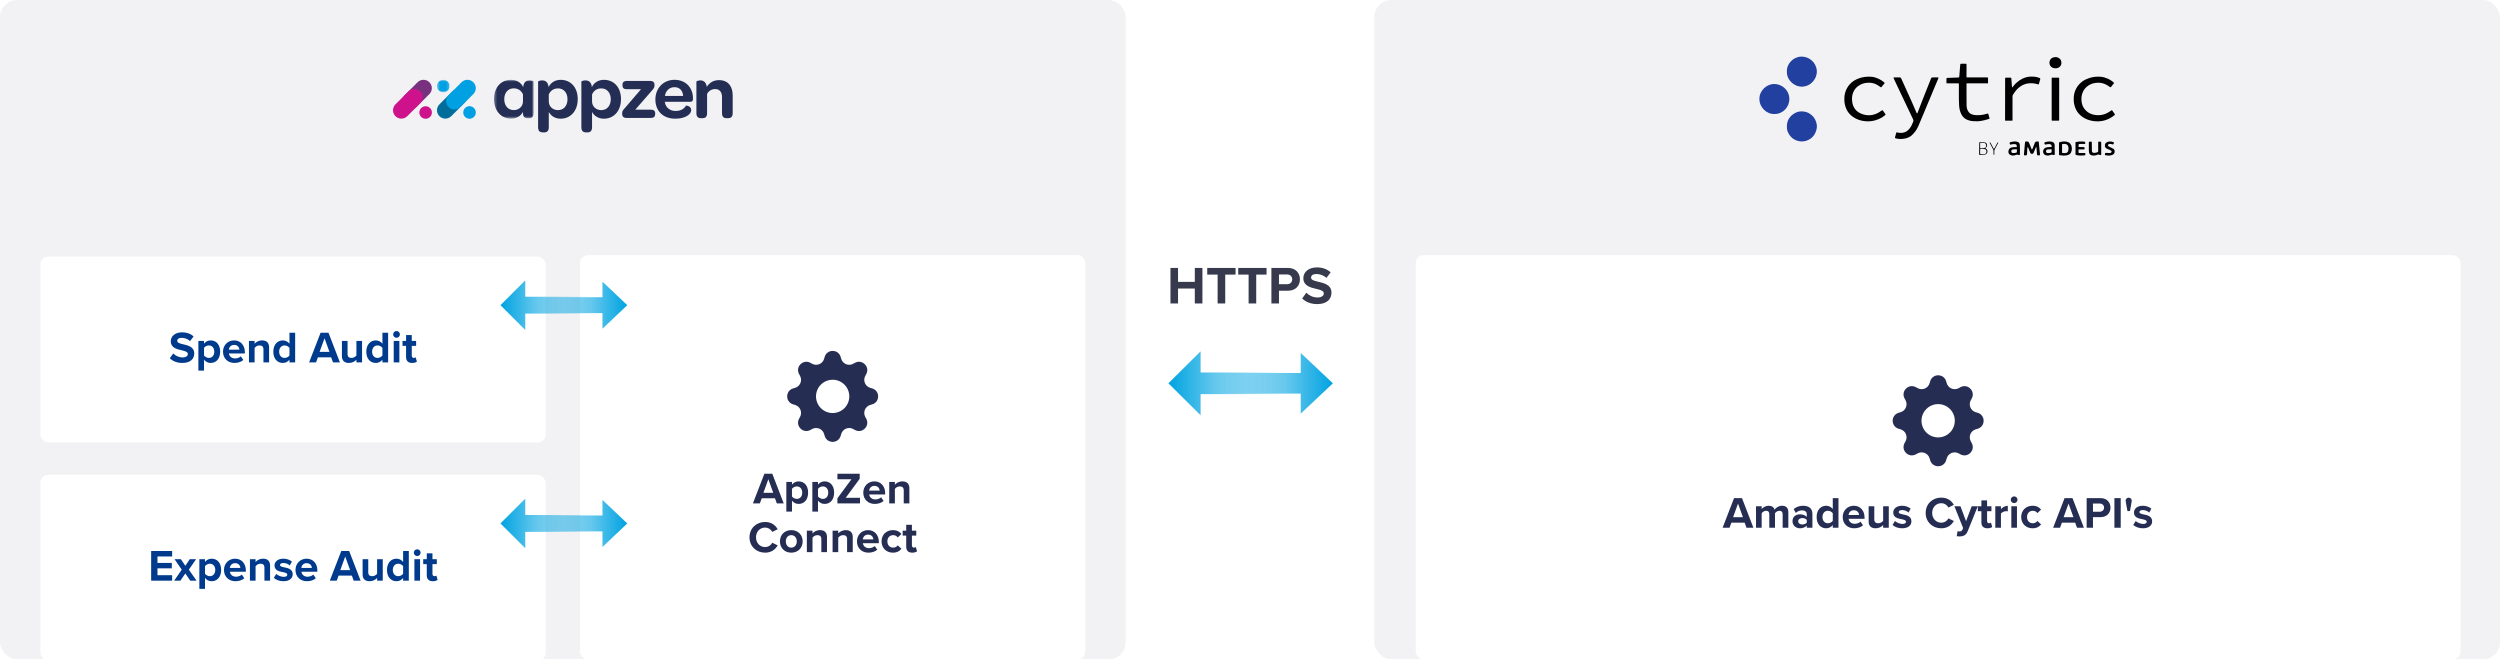 <svg width="872" height="230" viewBox="0 0 872 230" fill="none" xmlns="http://www.w3.org/2000/svg">
<g clip-path="url(#clip0_1901_25850)">
<rect width="392.647" height="230" rx="6" fill="#F2F2F4"/>
<path fill-rule="evenodd" clip-rule="evenodd" d="M161.911 35.999L159.07 38.84L157.389 40.524C157.378 40.536 157.366 40.548 157.354 40.556C156.213 41.662 154.394 41.65 153.269 40.524C152.698 39.958 152.417 39.209 152.417 38.464C152.417 37.719 152.698 36.97 153.269 36.403L154.949 34.724L157.794 31.878C158.931 30.741 160.773 30.741 161.911 31.878C163.052 33.015 163.052 34.862 161.911 35.999Z" fill="#006D9B"/>
<path fill-rule="evenodd" clip-rule="evenodd" d="M197.945 34.611C197.945 32.337 196.597 30.831 194.667 30.831C193.081 30.831 191.972 31.65 191.416 32.946V35.377C191.416 37.174 192.87 38.416 194.614 38.416C196.623 38.416 197.945 36.884 197.945 34.611ZM201.513 34.584C201.513 38.602 199.082 41.404 195.54 41.404C193.558 41.404 192.103 40.346 191.417 39.051V44.39C191.417 45.738 190.73 46.187 189.778 46.187H189.381C188.377 46.187 187.69 45.764 187.69 44.39V28.46C187.69 28.328 188.351 28.037 189.117 28.037C189.962 28.037 190.941 28.399 191.258 29.8C191.284 29.906 191.31 30.17 191.337 30.381C192.103 28.822 193.61 27.844 195.566 27.844C199.055 27.844 201.513 30.461 201.513 34.584Z" fill="#242E54"/>
<mask id="mask0_1901_25850" style="mask-type:luminance" maskUnits="userSpaceOnUse" x="172" y="27" width="15" height="15">
<path fill-rule="evenodd" clip-rule="evenodd" d="M172.318 27.831H186.141V41.39H172.318V27.831Z" fill="white"/>
</mask>
<g mask="url(#mask0_1901_25850)">
<path fill-rule="evenodd" clip-rule="evenodd" d="M179.216 38.403C180.96 38.403 182.414 37.161 182.414 35.364V32.932C181.859 31.637 180.749 30.817 179.163 30.817C177.234 30.817 175.886 32.324 175.886 34.597C175.886 36.87 177.208 38.403 179.216 38.403ZM178.264 27.831C180.221 27.831 181.727 28.808 182.494 30.368C182.52 30.156 182.546 29.892 182.573 29.787C182.89 28.386 183.868 28.024 184.714 28.024C185.48 28.024 186.141 28.315 186.141 28.447V39.451C186.141 40.825 185.454 41.248 184.449 41.248H184.053C183.101 41.248 182.414 40.798 182.414 39.451V39.037C181.727 40.332 180.273 41.39 178.291 41.39C174.749 41.39 172.318 38.588 172.318 34.57C172.318 30.448 174.776 27.831 178.264 27.831Z" fill="#242E54"/>
</g>
<path fill-rule="evenodd" clip-rule="evenodd" d="M213.037 34.611C213.037 32.337 211.689 30.831 209.759 30.831C208.174 30.831 207.063 31.65 206.509 32.946V35.377C206.509 37.174 207.962 38.416 209.707 38.416C211.715 38.416 213.037 36.884 213.037 34.611ZM216.605 34.584C216.605 38.602 214.174 41.404 210.632 41.404C208.65 41.404 207.195 40.346 206.509 39.051V44.39C206.509 45.738 205.821 46.187 204.87 46.187H204.474C203.469 46.187 202.782 45.764 202.782 44.39V28.46C202.782 28.328 203.443 28.037 204.209 28.037C205.054 28.037 206.033 28.399 206.35 29.8C206.376 29.906 206.402 30.17 206.429 30.381C207.195 28.822 208.702 27.844 210.658 27.844C214.147 27.844 216.605 30.461 216.605 34.584Z" fill="#242E54"/>
<path fill-rule="evenodd" clip-rule="evenodd" d="M217.007 39.601C217.007 38.755 217.245 38.49 217.827 37.83L223.589 31.117H218.593C217.589 31.117 217.113 30.694 217.113 29.768V29.583C217.113 28.711 217.589 28.235 218.593 28.235H226.866C227.897 28.235 228.293 28.87 228.293 29.531V29.716C228.293 30.509 228.082 30.8 227.5 31.46L221.58 38.253H227.051C228.055 38.253 228.531 38.676 228.531 39.601V39.759C228.531 40.658 228.055 41.134 227.051 41.134H218.435C217.404 41.134 217.007 40.473 217.007 39.812V39.601Z" fill="#242E54"/>
<path fill-rule="evenodd" clip-rule="evenodd" d="M235.258 30.404C233.488 30.404 232.166 31.673 231.928 33.47H238.272C238.166 31.594 237.03 30.404 235.258 30.404ZM235.285 27.84C239.117 27.84 241.707 30.51 241.707 34.289V34.528C241.681 35.162 241.496 35.505 240.809 35.505H231.875L231.955 35.928C232.351 37.62 233.752 38.703 235.655 38.703C237.584 38.703 238.694 37.858 239.276 36.827C239.302 36.774 241.1 36.932 241.1 38.413C241.1 39.126 240.597 39.866 239.672 40.421C238.721 41.003 237.347 41.4 235.549 41.4C231.347 41.4 228.598 38.783 228.598 34.686C228.598 30.747 231.399 27.84 235.285 27.84Z" fill="#242E54"/>
<path fill-rule="evenodd" clip-rule="evenodd" d="M255.563 33.258V39.469C255.563 40.817 254.85 41.239 253.898 41.239H253.502C252.524 41.239 251.836 40.843 251.836 39.469V33.839C251.836 32.121 250.964 31.063 249.457 31.063C248.163 31.063 247.158 31.751 246.63 32.755V39.469C246.63 40.817 245.943 41.239 244.991 41.239H244.595C243.59 41.239 242.903 40.843 242.903 39.469V28.46C242.903 28.328 243.564 28.037 244.304 28.037C245.308 28.037 246.312 28.606 246.524 30.271C247.449 28.896 248.797 27.945 250.779 27.945C254.136 27.945 255.563 30.324 255.563 33.258Z" fill="#242E54"/>
<path fill-rule="evenodd" clip-rule="evenodd" d="M150.646 39.241C150.646 40.45 149.665 41.431 148.456 41.431C147.246 41.431 146.266 40.45 146.266 39.241C146.266 38.031 147.246 37.05 148.456 37.05C149.665 37.05 150.646 38.031 150.646 39.241Z" fill="#CE128C"/>
<path fill-rule="evenodd" clip-rule="evenodd" d="M165.958 39.225C165.958 40.435 164.978 41.416 163.768 41.416C162.559 41.416 161.578 40.435 161.578 39.225C161.578 38.016 162.559 37.035 163.768 37.035C164.978 37.035 165.958 38.016 165.958 39.225Z" fill="#00A0E3"/>
<mask id="mask1_1901_25850" style="mask-type:luminance" maskUnits="userSpaceOnUse" x="152" y="27" width="5" height="6">
<path fill-rule="evenodd" clip-rule="evenodd" d="M152.419 27.831H156.799V32.211H152.419V27.831Z" fill="white"/>
</mask>
<g mask="url(#mask1_1901_25850)">
<path fill-rule="evenodd" clip-rule="evenodd" d="M156.799 30.021C156.799 31.23 155.818 32.211 154.609 32.211C153.399 32.211 152.419 31.23 152.419 30.021C152.419 28.811 153.399 27.831 154.609 27.831C155.818 27.831 156.799 28.811 156.799 30.021Z" fill="#00A0E3"/>
</g>
<path fill-rule="evenodd" clip-rule="evenodd" d="M165.102 32.807L162.261 35.648L160.581 37.333C160.569 37.344 160.557 37.356 160.546 37.364C159.404 38.47 157.586 38.458 156.46 37.333C155.889 36.766 155.608 36.017 155.608 35.272C155.608 34.527 155.889 33.778 156.46 33.212L158.141 31.532L160.985 28.687C162.123 27.549 163.965 27.549 165.102 28.687C166.243 29.824 166.243 31.67 165.102 32.807Z" fill="#00A0E3"/>
<path fill-rule="evenodd" clip-rule="evenodd" d="M149.772 32.807L146.931 35.648L145.251 37.333C145.239 37.344 145.227 37.356 145.215 37.364C144.074 38.47 142.255 38.458 141.13 37.333C140.559 36.766 140.278 36.017 140.278 35.272C140.278 34.527 140.559 33.778 141.13 33.212L142.81 31.532L145.655 28.687C146.792 27.549 148.635 27.549 149.772 28.687C150.913 29.824 150.913 31.67 149.772 32.807Z" fill="#78317E"/>
<path fill-rule="evenodd" clip-rule="evenodd" d="M146.577 36.002L143.736 38.843L142.056 40.527C142.044 40.539 142.033 40.551 142.021 40.559C140.88 41.664 139.061 41.653 137.935 40.527C137.365 39.961 137.084 39.212 137.084 38.467C137.084 37.722 137.365 36.973 137.935 36.406L139.616 34.726L142.46 31.881C143.598 30.744 145.44 30.744 146.577 31.881C147.719 33.019 147.719 34.865 146.577 36.002Z" fill="#CE128C"/>
<g filter="url(#filter0_ddd_1901_25850)">
<rect x="14.099" y="74.018" width="176.233" height="64.854" rx="2.82" fill="white"/>
<path d="M59.226 109.487L60.435 107.812C61.164 108.572 62.296 109.208 63.723 109.208C64.933 109.208 65.522 108.634 65.522 108.045C65.522 107.269 64.623 107.005 63.428 106.726C61.738 106.339 59.567 105.873 59.567 103.563C59.567 101.841 61.056 100.445 63.49 100.445C65.134 100.445 66.499 100.942 67.523 101.888L66.297 103.501C65.46 102.725 64.343 102.368 63.335 102.368C62.343 102.368 61.816 102.803 61.816 103.423C61.816 104.121 62.684 104.338 63.878 104.617C65.584 105.005 67.755 105.517 67.755 107.812C67.755 109.704 66.406 111.131 63.614 111.131C61.629 111.131 60.203 110.464 59.226 109.487ZM71.161 113.798H69.192V103.454H71.161V104.4C71.735 103.671 72.557 103.268 73.472 103.268C75.395 103.268 76.791 104.695 76.791 107.192C76.791 109.688 75.395 111.131 73.472 111.131C72.588 111.131 71.766 110.759 71.161 109.983V113.798ZM74.744 107.192C74.744 105.904 73.984 105.02 72.852 105.02C72.216 105.02 71.487 105.393 71.161 105.873V108.525C71.487 108.991 72.216 109.378 72.852 109.378C73.984 109.378 74.744 108.494 74.744 107.192ZM77.783 107.192C77.783 105.02 79.38 103.268 81.66 103.268C83.893 103.268 85.413 104.943 85.413 107.393V107.827H79.845C79.969 108.773 80.729 109.564 82.001 109.564C82.699 109.564 83.521 109.285 84.001 108.82L84.87 110.092C84.11 110.79 82.947 111.131 81.784 111.131C79.504 111.131 77.783 109.595 77.783 107.192ZM81.66 104.834C80.435 104.834 79.907 105.749 79.814 106.494H83.505C83.459 105.78 82.963 104.834 81.66 104.834ZM91.891 110.945V106.416C91.891 105.377 91.348 105.02 90.511 105.02C89.736 105.02 89.131 105.455 88.805 105.904V110.945H86.835V103.454H88.805V104.431C89.286 103.857 90.201 103.268 91.426 103.268C93.07 103.268 93.861 104.198 93.861 105.656V110.945H91.891ZM100.965 110.945V109.999C100.376 110.728 99.554 111.131 98.654 111.131C96.763 111.131 95.336 109.704 95.336 107.207C95.336 104.757 96.747 103.268 98.654 103.268C99.538 103.268 100.376 103.656 100.965 104.416V100.6H102.95V110.945H100.965ZM100.965 108.525V105.873C100.624 105.377 99.926 105.02 99.259 105.02C98.143 105.02 97.367 105.904 97.367 107.207C97.367 108.494 98.143 109.378 99.259 109.378C99.926 109.378 100.624 109.022 100.965 108.525ZM116.16 110.945L115.509 109.161H110.888L110.236 110.945H107.817L111.818 100.6H114.579L118.564 110.945H116.16ZM113.198 102.508L111.477 107.254H114.904L113.198 102.508ZM124.317 110.945V109.999C123.805 110.572 122.905 111.131 121.68 111.131C120.036 111.131 119.261 110.231 119.261 108.773V103.454H121.231V107.998C121.231 109.037 121.773 109.378 122.611 109.378C123.371 109.378 123.976 108.96 124.317 108.525V103.454H126.286V110.945H124.317ZM133.391 110.945V109.999C132.801 110.728 131.979 111.131 131.08 111.131C129.188 111.131 127.761 109.704 127.761 107.207C127.761 104.757 129.172 103.268 131.08 103.268C131.964 103.268 132.801 103.656 133.391 104.416V100.6H135.376V110.945H133.391ZM133.391 108.525V105.873C133.05 105.377 132.352 105.02 131.685 105.02C130.568 105.02 129.793 105.904 129.793 107.207C129.793 108.494 130.568 109.378 131.685 109.378C132.352 109.378 133.05 109.022 133.391 108.525ZM138.306 102.353C137.67 102.353 137.127 101.826 137.127 101.174C137.127 100.523 137.67 99.996 138.306 99.996C138.957 99.996 139.485 100.523 139.485 101.174C139.485 101.826 138.957 102.353 138.306 102.353ZM137.329 110.945V103.454H139.298V110.945H137.329ZM143.764 111.131C142.384 111.131 141.639 110.417 141.639 109.084V105.175H140.399V103.454H141.639V101.407H143.624V103.454H145.144V105.175H143.624V108.556C143.624 109.022 143.872 109.378 144.307 109.378C144.601 109.378 144.88 109.27 144.989 109.161L145.408 110.65C145.113 110.914 144.586 111.131 143.764 111.131Z" fill="#003A8C"/>
</g>
<g filter="url(#filter1_ddd_1901_25850)">
<rect x="14.099" y="150.15" width="176.233" height="64.854" rx="2.82" fill="white"/>
<path d="M52.722 187.077V176.733H60.042V178.625H54.925V180.874H59.934V182.766H54.925V185.17H60.042V187.077H52.722ZM66.355 187.077L64.649 184.549L62.927 187.077H60.74L63.392 183.231L60.895 179.587H63.098L64.649 181.897L66.184 179.587H68.386L65.874 183.231L68.557 187.077H66.355ZM71.502 189.931H69.532V179.587H71.502V180.533C72.076 179.804 72.898 179.401 73.813 179.401C75.736 179.401 77.132 180.827 77.132 183.324C77.132 185.821 75.736 187.263 73.813 187.263C72.929 187.263 72.107 186.891 71.502 186.116V189.931ZM75.084 183.324C75.084 182.037 74.324 181.153 73.192 181.153C72.556 181.153 71.828 181.525 71.502 182.006V184.658C71.828 185.123 72.556 185.511 73.192 185.511C74.324 185.511 75.084 184.627 75.084 183.324ZM78.123 183.324C78.123 181.153 79.721 179.401 82.001 179.401C84.234 179.401 85.754 181.075 85.754 183.526V183.96H80.186C80.31 184.906 81.07 185.697 82.342 185.697C83.04 185.697 83.862 185.418 84.342 184.953L85.211 186.224C84.451 186.922 83.288 187.263 82.125 187.263C79.845 187.263 78.123 185.728 78.123 183.324ZM82.001 180.967C80.775 180.967 80.248 181.882 80.155 182.626H83.846C83.799 181.913 83.303 180.967 82.001 180.967ZM92.232 187.077V182.549C92.232 181.51 91.689 181.153 90.852 181.153C90.076 181.153 89.472 181.587 89.146 182.037V187.077H87.176V179.587H89.146V180.564C89.627 179.99 90.542 179.401 91.767 179.401C93.411 179.401 94.202 180.331 94.202 181.789V187.077H92.232ZM95.506 186.1L96.359 184.72C96.902 185.232 98.018 185.743 98.949 185.743C99.802 185.743 100.205 185.449 100.205 184.984C100.205 184.456 99.554 184.27 98.701 184.1C97.413 183.851 95.754 183.541 95.754 181.758C95.754 180.502 96.855 179.401 98.825 179.401C100.096 179.401 101.104 179.835 101.833 180.424L101.058 181.773C100.608 181.293 99.755 180.905 98.84 180.905C98.127 180.905 97.662 181.168 97.662 181.603C97.662 182.068 98.251 182.239 99.088 182.409C100.376 182.657 102.097 182.998 102.097 184.859C102.097 186.24 100.934 187.263 98.856 187.263C97.553 187.263 96.297 186.829 95.506 186.1ZM103.067 183.324C103.067 181.153 104.665 179.401 106.944 179.401C109.178 179.401 110.697 181.075 110.697 183.526V183.96H105.13C105.254 184.906 106.014 185.697 107.286 185.697C107.983 185.697 108.805 185.418 109.286 184.953L110.155 186.224C109.395 186.922 108.232 187.263 107.068 187.263C104.789 187.263 103.067 185.728 103.067 183.324ZM106.944 180.967C105.719 180.967 105.192 181.882 105.099 182.626H108.79C108.743 181.913 108.247 180.967 106.944 180.967ZM123.377 187.077L122.726 185.294H118.104L117.453 187.077H115.033L119.035 176.733H121.795L125.781 187.077H123.377ZM120.415 178.641L118.693 183.386H122.121L120.415 178.641ZM131.533 187.077V186.131C131.022 186.705 130.122 187.263 128.897 187.263C127.253 187.263 126.478 186.364 126.478 184.906V179.587H128.447V184.131C128.447 185.17 128.99 185.511 129.827 185.511C130.587 185.511 131.192 185.092 131.533 184.658V179.587H133.503V187.077H131.533ZM140.607 187.077V186.131C140.018 186.86 139.196 187.263 138.297 187.263C136.405 187.263 134.978 185.837 134.978 183.34C134.978 180.889 136.389 179.401 138.297 179.401C139.181 179.401 140.018 179.788 140.607 180.548V176.733H142.592V187.077H140.607ZM140.607 184.658V182.006C140.266 181.51 139.568 181.153 138.901 181.153C137.785 181.153 137.009 182.037 137.009 183.34C137.009 184.627 137.785 185.511 138.901 185.511C139.568 185.511 140.266 185.154 140.607 184.658ZM145.523 178.486C144.887 178.486 144.344 177.958 144.344 177.307C144.344 176.656 144.887 176.128 145.523 176.128C146.174 176.128 146.701 176.656 146.701 177.307C146.701 177.958 146.174 178.486 145.523 178.486ZM144.546 187.077V179.587H146.515V187.077H144.546ZM150.98 187.263C149.6 187.263 148.856 186.55 148.856 185.216V181.308H147.615V179.587H148.856V177.539H150.841V179.587H152.361V181.308H150.841V184.689C150.841 185.154 151.089 185.511 151.523 185.511C151.818 185.511 152.097 185.402 152.206 185.294L152.624 186.783C152.33 187.046 151.802 187.263 150.98 187.263Z" fill="#003A8C"/>
</g>
<g filter="url(#filter2_ddd_1901_25850)">
<rect x="202.315" y="74.018" width="176.233" height="140.986" rx="2.731" fill="white"/>
<path d="M293.217 109.502C292.398 106.726 288.465 106.726 287.646 109.502L287.448 110.176C287.325 110.592 287.112 110.975 286.822 111.297C286.533 111.619 286.174 111.872 285.774 112.038C285.374 112.204 284.942 112.278 284.509 112.255C284.077 112.232 283.655 112.112 283.274 111.905L282.66 111.568C280.116 110.184 277.334 112.966 278.72 115.507L279.055 116.124C279.94 117.75 279.101 119.774 277.327 120.297L276.652 120.496C273.877 121.315 273.877 125.248 276.652 126.067L277.327 126.265C277.742 126.388 278.125 126.601 278.447 126.891C278.769 127.18 279.023 127.539 279.188 127.939C279.354 128.339 279.428 128.771 279.405 129.204C279.382 129.636 279.263 130.058 279.055 130.439L278.718 131.053C277.334 133.597 280.116 136.379 282.658 134.993L283.274 134.658C283.655 134.45 284.077 134.331 284.509 134.308C284.942 134.285 285.374 134.359 285.774 134.525C286.174 134.69 286.533 134.944 286.822 135.266C287.112 135.588 287.325 135.971 287.448 136.386L287.646 137.061C288.465 139.836 292.398 139.836 293.217 137.061L293.416 136.386C293.538 135.971 293.752 135.588 294.041 135.266C294.331 134.944 294.689 134.69 295.089 134.525C295.489 134.359 295.921 134.285 296.354 134.308C296.787 134.331 297.209 134.45 297.589 134.658L298.204 134.995C300.747 136.379 303.529 133.597 302.143 131.055L301.808 130.439C301.601 130.058 301.481 129.636 301.458 129.204C301.435 128.771 301.509 128.339 301.675 127.939C301.841 127.539 302.094 127.18 302.416 126.891C302.738 126.601 303.121 126.388 303.537 126.265L304.211 126.067C306.987 125.248 306.987 121.315 304.211 120.496L303.537 120.297C303.121 120.175 302.738 119.961 302.416 119.672C302.094 119.382 301.841 119.024 301.675 118.624C301.509 118.224 301.435 117.792 301.458 117.359C301.481 116.926 301.601 116.504 301.808 116.124L302.145 115.509C303.529 112.966 300.747 110.184 298.206 111.57L297.589 111.905C297.209 112.112 296.787 112.232 296.354 112.255C295.921 112.278 295.489 112.204 295.089 112.038C294.689 111.872 294.331 111.619 294.041 111.297C293.752 110.975 293.538 110.592 293.416 110.176L293.217 109.502ZM290.432 129.09C288.891 129.09 287.413 128.478 286.324 127.389C285.235 126.3 284.623 124.822 284.623 123.281C284.623 121.741 285.235 120.263 286.324 119.174C287.413 118.084 288.891 117.472 290.432 117.472C291.972 117.472 293.449 118.084 294.538 119.173C295.627 120.262 296.239 121.739 296.239 123.279C296.239 124.819 295.627 126.297 294.538 127.386C293.449 128.475 291.972 129.086 290.432 129.086V129.09Z" fill="#252D53"/>
<path d="M270.96 160.601H273.363L269.378 150.257H266.617L262.616 160.601H265.035L265.687 158.818H270.308L270.96 160.601ZM267.997 152.165L269.703 156.91H266.276L267.997 152.165ZM276.242 163.455V159.64C276.847 160.415 277.668 160.788 278.552 160.788C280.476 160.788 281.871 159.345 281.871 156.848C281.871 154.352 280.476 152.925 278.552 152.925C277.637 152.925 276.816 153.328 276.242 154.057V153.111H274.272V163.455H276.242ZM279.824 156.848C279.824 158.151 279.064 159.035 277.932 159.035C277.296 159.035 276.567 158.647 276.242 158.182V155.53C276.567 155.049 277.296 154.677 277.932 154.677C279.064 154.677 279.824 155.561 279.824 156.848ZM285.314 163.455V159.64C285.918 160.415 286.74 160.788 287.624 160.788C289.547 160.788 290.943 159.345 290.943 156.848C290.943 154.352 289.547 152.925 287.624 152.925C286.709 152.925 285.887 153.328 285.314 154.057V153.111H283.344V163.455H285.314ZM288.896 156.848C288.896 158.151 288.136 159.035 287.004 159.035C286.368 159.035 285.639 158.647 285.314 158.182V155.53C285.639 155.049 286.368 154.677 287.004 154.677C288.136 154.677 288.896 155.561 288.896 156.848ZM292.09 160.601H299.968V158.663H294.975L299.86 152.025V150.257H292.09V152.196H296.975L292.09 158.818V160.601ZM301.113 156.848C301.113 159.252 302.834 160.788 305.114 160.788C306.277 160.788 307.44 160.446 308.2 159.749L307.332 158.477C306.851 158.942 306.029 159.221 305.331 159.221C304.06 159.221 303.3 158.43 303.176 157.484H308.743V157.05C308.743 154.6 307.223 152.925 304.99 152.925C302.71 152.925 301.113 154.677 301.113 156.848ZM304.99 154.491C306.293 154.491 306.789 155.437 306.836 156.151H303.145C303.238 155.406 303.765 154.491 304.99 154.491ZM315.222 160.601H317.191V155.313C317.191 153.855 316.4 152.925 314.756 152.925C313.531 152.925 312.616 153.514 312.135 154.088V153.111H310.166V160.601H312.135V155.561C312.461 155.111 313.066 154.677 313.841 154.677C314.679 154.677 315.222 155.034 315.222 156.073V160.601ZM266.854 177.788C269.211 177.788 270.514 176.531 271.259 175.244L269.367 174.329C268.932 175.182 268.002 175.834 266.854 175.834C265.055 175.834 263.69 174.391 263.69 172.437C263.69 170.483 265.055 169.041 266.854 169.041C268.002 169.041 268.932 169.708 269.367 170.545L271.259 169.615C270.53 168.327 269.211 167.087 266.854 167.087C263.83 167.087 261.426 169.258 261.426 172.437C261.426 175.616 263.83 177.788 266.854 177.788ZM275.997 177.788C278.478 177.788 279.967 175.989 279.967 173.848C279.967 171.724 278.478 169.925 275.997 169.925C273.531 169.925 272.042 171.724 272.042 173.848C272.042 175.989 273.531 177.788 275.997 177.788ZM275.997 176.035C274.772 176.035 274.089 175.027 274.089 173.848C274.089 172.685 274.772 171.677 275.997 171.677C277.222 171.677 277.92 172.685 277.92 173.848C277.92 175.027 277.222 176.035 275.997 176.035ZM286.484 177.601H288.453V172.313C288.453 170.855 287.663 169.925 286.019 169.925C284.793 169.925 283.878 170.514 283.398 171.088V170.111H281.428V177.601H283.398V172.561C283.723 172.111 284.328 171.677 285.104 171.677C285.941 171.677 286.484 172.034 286.484 173.073V177.601ZM295.465 177.601H297.434V172.313C297.434 170.855 296.644 169.925 295 169.925C293.774 169.925 292.859 170.514 292.379 171.088V170.111H290.409V177.601H292.379V172.561C292.704 172.111 293.309 171.677 294.085 171.677C294.922 171.677 295.465 172.034 295.465 173.073V177.601ZM298.909 173.848C298.909 176.252 300.631 177.788 302.911 177.788C304.074 177.788 305.237 177.446 305.997 176.749L305.128 175.477C304.647 175.942 303.826 176.221 303.128 176.221C301.856 176.221 301.096 175.43 300.972 174.484H306.54V174.05C306.54 171.6 305.02 169.925 302.786 169.925C300.507 169.925 298.909 171.677 298.909 173.848ZM302.786 171.491C304.089 171.491 304.585 172.437 304.632 173.151H300.941C301.034 172.406 301.561 171.491 302.786 171.491ZM307.481 173.848C307.481 176.159 309.141 177.788 311.452 177.788C312.987 177.788 313.917 177.121 314.414 176.423L313.127 175.229C312.77 175.725 312.227 176.035 311.545 176.035C310.351 176.035 309.513 175.151 309.513 173.848C309.513 172.546 310.351 171.677 311.545 171.677C312.227 171.677 312.77 171.972 313.127 172.484L314.414 171.29C313.917 170.592 312.987 169.925 311.452 169.925C309.141 169.925 307.481 171.553 307.481 173.848ZM318.214 177.788C319.036 177.788 319.563 177.57 319.858 177.307L319.439 175.818C319.33 175.927 319.051 176.035 318.756 176.035C318.322 176.035 318.074 175.678 318.074 175.213V171.832H319.594V170.111H318.074V168.064H316.089V170.111H314.848V171.832H316.089V175.74C316.089 177.074 316.833 177.788 318.214 177.788Z" fill="#252D53"/>
</g>
<path d="M174.558 106.445L183.212 115.098V109.38H206.292V103.51H183.212V97.792L174.558 106.445Z" fill="url(#paint0_linear_1901_25850)"/>
<path d="M218.792 106.445L210.139 114.651V109.228H187.059V103.661H210.139V98.238L218.792 106.445Z" fill="url(#paint1_linear_1901_25850)"/>
<path d="M174.558 182.578L183.212 191.23V185.512H206.292V179.642H183.212V173.924L174.558 182.578Z" fill="url(#paint2_linear_1901_25850)"/>
<path d="M218.792 182.578L210.139 190.784V185.361H187.059V179.794H210.139V174.371L218.792 182.578Z" fill="url(#paint3_linear_1901_25850)"/>
<path d="M416.748 105.844H419.404V93.456H416.748V98.322H410.897V93.456H408.26V105.844H410.897V100.644H416.748V105.844ZM424.705 105.844H427.361V95.777H430.964V93.456H421.084V95.777H424.705V105.844ZM435.515 105.844H438.171V95.777H441.774V93.456H431.894V95.777H435.515V105.844ZM443.465 105.844H446.103V101.405H449.26C451.935 101.405 453.42 99.603 453.42 97.449C453.42 95.276 451.953 93.456 449.26 93.456H443.465V105.844ZM450.727 97.43C450.727 98.471 449.947 99.139 448.907 99.139H446.103V95.722H448.907C449.947 95.722 450.727 96.409 450.727 97.43ZM454.201 104.098C455.371 105.268 457.08 106.067 459.457 106.067C462.8 106.067 464.416 104.358 464.416 102.092C464.416 99.343 461.816 98.731 459.773 98.266C458.343 97.932 457.303 97.672 457.303 96.836C457.303 96.093 457.934 95.573 459.123 95.573C460.33 95.573 461.667 96 462.67 96.929L464.137 94.997C462.912 93.864 461.277 93.27 459.308 93.27C456.393 93.27 454.609 94.942 454.609 97.003C454.609 99.771 457.21 100.328 459.234 100.792C460.664 101.126 461.742 101.442 461.742 102.371C461.742 103.077 461.036 103.764 459.587 103.764C457.878 103.764 456.523 103.002 455.65 102.092L454.201 104.098Z" fill="#363A4C"/>
<path d="M407.548 133.698L418.77 144.855V137.482H448.702V129.912H418.77V122.539L407.548 133.698Z" fill="url(#paint4_linear_1901_25850)"/>
<path d="M464.914 133.698L453.692 144.279V137.286H423.76V130.108H453.692V123.115L464.914 133.698Z" fill="url(#paint5_linear_1901_25850)"/>
<rect x="479.353" width="392.647" height="230" rx="6" fill="#F2F2F4"/>
<g clip-path="url(#clip1_1901_25850)">
<path d="M660.438 27.047C660.654 27.029 660.824 27.003 660.995 27.002C661.494 26.996 661.994 27.011 662.492 26.996C662.828 26.986 663.03 27.094 663.175 27.425C663.87 29.006 664.59 30.575 665.303 32.147C665.763 33.159 666.236 34.166 666.688 35.184C667.147 36.218 667.588 37.26 668.036 38.299C668.184 38.643 668.329 38.987 668.478 39.331C668.515 39.417 668.54 39.516 668.672 39.505C668.79 39.494 668.829 39.413 668.865 39.32C669.174 38.503 669.478 37.685 669.794 36.872C670.317 35.521 670.844 34.172 671.375 32.824C671.766 31.833 672.162 30.846 672.558 29.857C672.907 28.985 673.262 28.114 673.608 27.239C673.656 27.116 673.729 27.052 673.858 27.04C673.962 27.031 674.066 27.002 674.171 27.001C674.718 26.997 675.265 26.997 675.813 27.001C675.905 27.001 675.997 27.022 676.117 27.037C676.103 27.163 676.114 27.274 676.076 27.364C675.565 28.595 675.045 29.822 674.53 31.051C674.145 31.97 673.764 32.892 673.38 33.813C672.836 35.114 672.289 36.412 671.745 37.713C671.298 38.783 670.856 39.856 670.408 40.926C669.971 41.97 669.546 43.02 669.083 44.052C668.531 45.283 667.767 46.372 666.743 47.258C666.091 47.822 665.322 48.147 664.476 48.316C663.879 48.435 663.284 48.494 662.676 48.485C662.181 48.478 661.708 48.357 661.231 48.252C660.976 48.196 660.927 48.129 660.984 47.889C661.111 47.358 661.263 46.833 661.405 46.305C661.436 46.19 661.519 46.156 661.626 46.175C661.721 46.191 661.814 46.212 661.907 46.237C662.453 46.385 663.011 46.394 663.564 46.319C664.549 46.186 665.346 45.714 665.976 44.942C666.51 44.287 666.907 43.56 667.191 42.769C667.211 42.715 667.223 42.656 667.252 42.607C667.485 42.232 667.42 41.887 667.23 41.499C666.474 39.949 665.75 38.383 665.011 36.826C664.271 35.267 663.526 33.711 662.786 32.152C662.174 30.862 661.567 29.569 660.959 28.278C660.816 27.975 660.673 27.672 660.536 27.365C660.498 27.28 660.48 27.185 660.437 27.048L660.438 27.047Z" fill="black"/>
<path d="M693.394 29.073C693.266 29.073 693.153 29.073 693.04 29.073C690.794 29.073 688.549 29.073 686.302 29.073C685.91 29.073 685.919 29.073 685.92 29.474C685.925 31.019 685.922 32.565 685.926 34.11C685.928 35.003 685.926 35.896 685.942 36.788C685.956 37.571 686.155 38.304 686.588 38.965C686.926 39.48 687.419 39.776 687.995 39.952C688.855 40.213 689.738 40.213 690.62 40.15C691.493 40.086 692.348 39.914 693.176 39.624C693.386 39.552 693.487 39.596 693.548 39.808C693.695 40.313 693.828 40.823 693.974 41.362C693.877 41.41 693.789 41.467 693.693 41.498C692.844 41.767 691.991 42.008 691.107 42.156C690.122 42.322 689.138 42.34 688.154 42.255C687.349 42.186 686.567 41.999 685.839 41.623C684.991 41.186 684.425 40.497 684.02 39.652C683.573 38.719 683.402 37.729 683.335 36.702C683.176 34.276 683.298 31.848 683.262 29.422C683.258 29.108 683.239 29.075 682.922 29.074C681.713 29.072 680.503 29.074 679.295 29.074C679.191 29.074 679.086 29.074 678.963 29.074C678.947 28.978 678.925 28.905 678.924 28.833C678.922 28.381 678.921 27.931 678.926 27.479C678.93 27.227 678.96 27.199 679.204 27.175C679.309 27.165 679.415 27.165 679.521 27.161C680.643 27.121 681.765 27.083 682.886 27.04C683.386 27.021 683.376 27.015 683.416 26.508C683.516 25.187 683.622 23.868 683.732 22.549C683.757 22.265 683.792 22.24 684.07 22.237C684.559 22.231 685.049 22.23 685.539 22.233C685.876 22.235 685.918 22.273 685.919 22.62C685.925 23.705 685.923 24.79 685.922 25.874C685.922 26.162 685.912 26.449 685.905 26.737C685.9 26.945 685.942 26.989 686.151 26.999C686.229 27.002 686.305 26.999 686.382 26.999C688.56 26.999 690.739 26.999 692.918 26.999C693.407 26.999 693.43 27.022 693.43 27.525C693.43 27.957 693.431 28.389 693.428 28.821C693.428 28.895 693.408 28.969 693.392 29.074L693.394 29.073Z" fill="black"/>
<path d="M623.262 44.079C623.273 41.936 624.306 40.416 626.148 39.398C627.196 38.82 628.335 38.738 629.477 38.948C630.401 39.117 631.222 39.569 631.943 40.189C632.75 40.883 633.24 41.757 633.532 42.77C633.745 43.507 633.795 44.257 633.632 44.989C633.265 46.649 632.4 47.974 630.842 48.767C629.714 49.342 628.527 49.494 627.294 49.197C625.504 48.765 624.285 47.656 623.575 45.975C623.322 45.375 623.241 44.737 623.261 44.079H623.262Z" fill="#2240A0"/>
<path d="M623.267 24.992C623.12 22.27 625.482 19.827 628.249 19.741C631.051 19.655 633.553 21.82 633.707 24.74C633.849 27.43 631.634 30.159 628.569 30.226C625.711 30.287 623.142 27.789 623.267 24.993V24.992Z" fill="#2240A0"/>
<path d="M618.933 39.761C616.332 39.901 613.682 37.56 613.677 34.519C613.671 31.431 616.361 29.326 618.751 29.289C621.494 29.248 624.1 31.405 624.125 34.48C624.148 37.375 621.848 39.81 618.933 39.76V39.761Z" fill="#2240A0"/>
<path d="M737.413 28.946C737.034 29.426 736.693 29.865 736.345 30.299C736.193 30.488 736.115 30.493 735.912 30.354C735.683 30.197 735.464 30.026 735.231 29.872C734.133 29.15 732.935 28.798 731.613 28.859C730.539 28.909 729.523 29.149 728.604 29.713C727.431 30.434 726.625 31.445 726.239 32.783C725.938 33.822 725.943 34.881 726.132 35.92C726.344 37.085 726.955 38.054 727.863 38.833C728.542 39.415 729.323 39.775 730.185 39.983C731.142 40.213 732.102 40.239 733.07 40.075C734.182 39.888 735.163 39.406 736.074 38.761C736.192 38.678 736.303 38.586 736.426 38.511C736.601 38.405 736.663 38.413 736.786 38.584C737.068 38.972 737.343 39.365 737.613 39.76C737.719 39.916 737.693 40.041 737.549 40.16C736.604 40.933 735.557 41.521 734.394 41.901C733.055 42.338 731.682 42.424 730.299 42.244C728.957 42.071 727.687 41.654 726.543 40.901C724.868 39.798 723.87 38.252 723.471 36.294C723.293 35.428 723.276 34.557 723.34 33.687C723.391 33.01 723.539 32.339 723.791 31.701C724.326 30.346 725.181 29.234 726.363 28.382C727.141 27.823 728.01 27.447 728.923 27.166C730.149 26.787 731.404 26.667 732.676 26.766C733.541 26.834 734.372 27.075 735.166 27.426C735.801 27.707 736.392 28.062 736.935 28.494C737.097 28.623 737.238 28.779 737.412 28.945L737.413 28.946Z" fill="black"/>
<path d="M657.403 28.961C657.273 29.119 657.163 29.25 657.056 29.384C656.828 29.668 656.602 29.954 656.374 30.24C656.177 30.486 656.091 30.492 655.826 30.308C655.503 30.083 655.181 29.857 654.846 29.653C653.938 29.105 652.949 28.843 651.887 28.853C650.867 28.862 649.881 29.037 648.965 29.499C647.637 30.171 646.72 31.208 646.253 32.632C645.969 33.497 645.934 34.385 646.024 35.279C646.244 37.492 647.415 39.02 649.486 39.773C651.496 40.505 653.469 40.3 655.331 39.219C655.661 39.026 655.976 38.804 656.289 38.584C656.553 38.4 656.621 38.397 656.804 38.645C657.071 39.008 657.335 39.374 657.594 39.743C657.723 39.926 657.701 40.044 657.527 40.182C656.533 40.972 655.44 41.566 654.217 41.931C652.936 42.314 651.635 42.418 650.317 42.252C648.882 42.072 647.532 41.619 646.338 40.78C645.401 40.121 644.637 39.296 644.114 38.26C643.809 37.655 643.613 37.023 643.476 36.359C643.294 35.474 643.258 34.584 643.342 33.694C643.43 32.775 643.665 31.887 644.083 31.05C644.509 30.196 645.062 29.448 645.778 28.821C646.525 28.171 647.38 27.711 648.306 27.365C649.744 26.829 651.228 26.645 652.747 26.773C653.542 26.84 654.31 27.059 655.045 27.384C655.778 27.707 656.465 28.104 657.078 28.621C657.192 28.717 657.284 28.838 657.401 28.962L657.403 28.961Z" fill="black"/>
<path d="M701.945 42.079H699.407C699.392 41.977 699.368 41.886 699.368 41.794C699.371 38.196 699.377 34.596 699.382 30.998C699.383 29.808 699.384 28.617 699.383 27.428C699.383 27.13 699.415 27.093 699.704 27.092C700.212 27.09 700.722 27.087 701.23 27.087C701.501 27.087 701.537 27.127 701.557 27.403C701.622 28.321 701.69 29.24 701.759 30.158C701.768 30.269 701.794 30.378 701.816 30.517C702.077 30.342 702.213 30.11 702.373 29.903C702.949 29.161 703.644 28.549 704.417 28.022C705.023 27.608 705.675 27.29 706.371 27.057C707.371 26.722 708.401 26.678 709.442 26.742C710.088 26.781 710.714 26.912 711.312 27.163C711.399 27.2 711.488 27.243 711.563 27.3C711.64 27.359 711.686 27.439 711.655 27.552C711.496 28.105 711.348 28.66 711.185 29.212C711.103 29.489 711.08 29.492 710.793 29.402C709.63 29.037 708.441 28.933 707.241 29.122C706.272 29.274 705.389 29.669 704.585 30.236C703.765 30.815 703.131 31.568 702.561 32.381C702.418 32.584 702.296 32.803 702.151 33.006C702.005 33.212 701.96 33.435 701.96 33.684C701.965 35.468 701.962 37.254 701.963 39.039C701.963 39.95 701.965 40.863 701.963 41.774C701.963 41.868 701.952 41.961 701.944 42.081L701.945 42.079Z" fill="black"/>
<path d="M715.658 42.059C715.646 41.939 715.625 41.81 715.623 41.68C715.62 40.479 715.62 39.28 715.62 38.079C715.62 34.614 715.62 31.148 715.62 27.682C715.62 27.605 715.62 27.529 715.62 27.451C715.627 27.116 715.652 27.093 715.982 27.093C716.615 27.092 717.249 27.09 717.882 27.087C718.196 27.086 718.246 27.136 718.246 27.456C718.244 32.007 718.242 36.558 718.24 41.108C718.24 41.348 718.246 41.589 718.243 41.828C718.24 42.042 718.196 42.091 717.993 42.092C717.253 42.096 716.515 42.092 715.775 42.09C715.748 42.09 715.72 42.076 715.657 42.06L715.658 42.059Z" fill="black"/>
<path d="M708.67 52.146C708.837 52.09 708.914 51.982 708.968 51.839C709.202 51.22 709.441 50.602 709.678 49.985C709.872 49.481 710.058 49.355 710.61 49.35C711.103 49.345 711.095 49.347 711.145 49.847C711.256 50.972 711.381 52.097 711.492 53.222C711.522 53.524 711.59 53.83 711.497 54.164C711.227 54.208 710.952 54.2 710.679 54.17C710.632 54.164 710.57 54.089 710.555 54.035C710.522 53.916 710.51 53.791 710.499 53.667C710.443 52.989 710.393 52.31 710.334 51.631C710.322 51.504 710.33 51.358 710.169 51.253C710.064 51.495 709.96 51.726 709.865 51.96C709.698 52.368 709.539 52.779 709.372 53.187C709.265 53.447 709.116 53.652 708.791 53.66C708.42 53.671 708.274 53.586 708.136 53.235C707.92 52.691 707.7 52.15 707.487 51.605C707.435 51.471 707.387 51.349 707.171 51.4C707.16 51.498 707.141 51.608 707.136 51.719C707.099 52.332 707.064 52.945 707.031 53.558C706.997 54.169 706.977 54.19 706.381 54.189C705.931 54.189 705.922 54.174 705.963 53.708C706.068 52.532 706.169 51.358 706.275 50.183C706.294 49.983 706.33 49.784 706.356 49.584C706.374 49.439 706.449 49.355 706.599 49.352C706.781 49.35 706.964 49.347 707.145 49.358C707.432 49.378 707.623 49.533 707.728 49.799C707.94 50.334 708.153 50.869 708.366 51.402C708.465 51.65 708.566 51.895 708.668 52.144L708.67 52.146Z" fill="black"/>
<path d="M719.017 21.895C719.052 22.854 718.32 23.646 717.449 23.778C716.718 23.89 716.033 23.821 715.454 23.301C715.006 22.899 714.831 22.383 714.856 21.802C714.914 20.485 715.94 19.961 716.827 19.913C717.137 19.895 717.435 19.947 717.731 20.049C718.551 20.328 719.047 21.05 719.018 21.895H719.017Z" fill="black"/>
<path d="M719.782 54.279C719.335 54.234 718.887 54.195 718.441 54.14C718.216 54.112 718.191 54.072 718.183 53.844C718.178 53.7 718.181 53.556 718.181 53.413C718.181 52.33 718.182 51.245 718.183 50.162C718.183 50.114 718.183 50.067 718.183 50.018C718.192 49.654 718.222 49.624 718.575 49.533C719.269 49.355 719.973 49.285 720.682 49.395C721.231 49.48 721.731 49.694 722.108 50.13C722.387 50.452 722.549 50.834 722.61 51.244C722.706 51.887 722.667 52.53 722.395 53.134C722.201 53.565 721.862 53.849 721.421 54.02C720.891 54.226 720.342 54.266 719.779 54.279H719.782ZM719.294 53.357C719.749 53.414 720.162 53.43 720.569 53.361C720.959 53.294 721.258 53.075 721.38 52.674C721.532 52.179 721.547 51.683 721.441 51.168C721.323 50.596 720.768 50.221 720.293 50.204C720.073 50.196 719.852 50.198 719.632 50.21C719.302 50.228 719.26 50.276 719.246 50.611C719.246 50.63 719.245 50.649 719.245 50.668C719.245 51.437 719.243 52.204 719.247 52.972C719.247 53.095 719.276 53.216 719.294 53.357Z" fill="black"/>
<path d="M716.686 52.222C716.686 52.741 716.688 53.258 716.686 53.777C716.684 54.05 716.654 54.082 716.389 54.065C716.219 54.053 716.037 54.046 715.884 53.982C715.724 53.915 715.597 53.935 715.446 53.988C714.984 54.149 714.516 54.304 714.015 54.239C713.46 54.165 712.951 53.988 712.735 53.411C712.445 52.633 712.811 51.752 713.601 51.48C713.985 51.348 714.383 51.296 714.788 51.303C714.99 51.306 715.191 51.309 715.392 51.301C715.568 51.293 715.605 51.246 715.614 51.07C715.641 50.596 715.42 50.321 714.914 50.267C714.651 50.238 714.378 50.267 714.113 50.295C713.914 50.316 713.72 50.379 713.523 50.42C713.288 50.471 713.239 50.447 713.154 50.222C713.117 50.124 713.089 50.021 713.076 49.917C713.057 49.749 713.108 49.673 713.276 49.62C714.006 49.39 714.75 49.264 715.513 49.4C715.97 49.481 716.381 49.665 716.568 50.14C716.62 50.272 716.658 50.418 716.661 50.557C716.672 51.113 716.666 51.669 716.666 52.226H716.688L716.686 52.222ZM715.614 52.632C715.614 52.632 715.607 52.632 715.605 52.632C715.605 52.498 715.613 52.363 715.603 52.23C715.595 52.128 715.545 52.046 715.422 52.053C714.993 52.077 714.561 52.08 714.135 52.134C713.817 52.174 713.654 52.451 713.664 52.82C713.673 53.138 713.834 53.339 714.171 53.368C714.463 53.393 714.766 53.397 715.054 53.347C715.551 53.262 715.615 53.158 715.614 52.66C715.614 52.651 715.614 52.641 715.614 52.632Z" fill="black"/>
<path d="M704.547 52.188C704.547 52.725 704.547 53.263 704.547 53.8C704.547 54.043 704.51 54.087 704.258 54.065C704.078 54.05 703.887 54.036 703.726 53.966C703.583 53.904 703.481 53.922 703.35 53.973C702.901 54.148 702.444 54.278 701.951 54.245C701.625 54.223 701.331 54.113 701.061 53.946C700.663 53.7 700.512 53.304 700.534 52.861C700.568 52.151 700.904 51.601 701.663 51.42C702.153 51.303 702.65 51.294 703.15 51.304C703.449 51.311 703.483 51.278 703.462 50.981C703.431 50.523 703.307 50.35 702.857 50.282C702.579 50.241 702.285 50.266 702.001 50.292C701.784 50.313 701.571 50.383 701.355 50.43C701.157 50.472 701.099 50.439 701.037 50.244C701.016 50.181 701.002 50.115 700.983 50.051C700.905 49.778 700.953 49.679 701.215 49.601C701.929 49.387 702.655 49.26 703.398 49.397C703.811 49.473 704.197 49.632 704.389 50.052C704.452 50.188 704.501 50.341 704.508 50.489C704.536 51.055 704.545 51.621 704.56 52.187C704.556 52.187 704.553 52.187 704.548 52.187L704.547 52.188ZM703.489 52.639C703.489 52.639 703.493 52.639 703.496 52.639C703.496 52.515 703.501 52.391 703.493 52.267C703.486 52.158 703.453 52.044 703.315 52.051C702.876 52.073 702.435 52.082 702 52.141C701.693 52.182 701.537 52.469 701.551 52.845C701.563 53.143 701.73 53.35 702.049 53.369C702.369 53.387 702.702 53.385 703.014 53.317C703.49 53.215 703.49 53.18 703.487 52.696C703.487 52.676 703.487 52.658 703.487 52.638L703.489 52.639Z" fill="black"/>
<path d="M731.88 49.411C732.162 49.411 732.41 49.396 732.656 49.416C732.836 49.431 732.893 49.517 732.903 49.709C732.909 49.814 732.903 49.92 732.903 50.026C732.903 51.283 732.905 52.54 732.906 53.797C732.906 54.051 732.879 54.088 732.626 54.06C732.437 54.039 732.249 53.999 732.068 53.943C731.923 53.897 731.794 53.882 731.652 53.946C731.08 54.208 730.477 54.301 729.856 54.233C729.169 54.159 728.74 53.815 728.636 53.075C728.604 52.848 728.59 52.617 728.589 52.386C728.583 51.541 728.586 50.697 728.589 49.852C728.589 49.776 728.589 49.698 728.601 49.623C728.62 49.508 728.689 49.425 728.809 49.418C729.009 49.405 729.211 49.405 729.411 49.404C729.543 49.404 729.599 49.486 729.608 49.606C729.617 49.73 729.627 49.855 729.628 49.979C729.635 50.824 729.634 51.668 729.649 52.512C729.66 53.113 729.882 53.321 730.48 53.321C730.859 53.321 731.22 53.224 731.572 53.095C731.76 53.026 731.855 52.91 731.851 52.684C731.837 51.725 731.843 50.765 731.845 49.806C731.845 49.676 731.868 49.546 731.881 49.411H731.88Z" fill="black"/>
<path d="M727.286 50.197C726.981 50.197 726.704 50.195 726.428 50.197C726.064 50.2 725.7 50.199 725.336 50.215C725.066 50.227 725.011 50.285 725.007 50.545C725.004 50.789 724.959 51.04 725.056 51.305C725.149 51.305 725.233 51.305 725.317 51.305C725.768 51.305 726.219 51.302 726.67 51.305C726.765 51.305 726.864 51.31 726.953 51.339C727.005 51.356 727.072 51.419 727.079 51.469C727.099 51.619 727.099 51.773 727.097 51.925C727.096 52.04 727.021 52.096 726.913 52.107C726.837 52.114 726.759 52.118 726.683 52.118C726.233 52.118 725.781 52.118 725.331 52.118C725.237 52.118 725.141 52.118 725.042 52.118C725.018 52.178 724.987 52.22 724.985 52.263C724.982 52.531 724.978 52.8 724.987 53.068C724.995 53.327 725.031 53.373 725.292 53.377C725.877 53.385 726.461 53.377 727.046 53.377C727.104 53.377 727.17 53.35 727.217 53.371C727.277 53.398 727.322 53.458 727.37 53.507C727.38 53.517 727.376 53.544 727.376 53.564C727.38 54.165 727.409 54.132 726.865 54.205C726.506 54.255 726.139 54.243 725.774 54.246C725.247 54.25 724.72 54.234 724.208 54.08C723.945 54 723.938 54.008 723.937 53.728C723.934 52.424 723.932 51.119 723.932 49.814C723.932 49.597 723.966 49.56 724.128 49.523C724.806 49.37 725.493 49.34 726.185 49.356C726.462 49.362 726.741 49.382 727.016 49.415C727.255 49.442 727.309 49.511 727.324 49.75C727.328 49.826 727.324 49.903 727.319 49.979C727.315 50.045 727.301 50.109 727.288 50.197H727.286Z" fill="black"/>
<path d="M735.444 54.271C735.111 54.235 734.776 54.212 734.447 54.159C734.185 54.117 734.145 54.035 734.193 53.78C734.195 53.771 734.198 53.762 734.2 53.753C734.293 53.288 734.318 53.293 734.794 53.345C735.193 53.387 735.597 53.373 735.999 53.378C736.189 53.38 736.324 53.27 736.431 53.128C736.575 52.938 736.547 52.688 736.353 52.544C736.239 52.46 736.109 52.395 735.979 52.338C735.611 52.175 735.236 52.03 734.872 51.859C734.425 51.65 734.182 51.304 734.18 50.793C734.178 50.261 734.389 49.867 734.86 49.616C735.635 49.203 736.416 49.31 737.199 49.597C737.339 49.648 737.355 49.769 737.328 49.881C737.291 50.029 737.23 50.173 737.159 50.307C737.136 50.351 737.05 50.387 736.995 50.385C736.891 50.379 736.785 50.355 736.688 50.316C736.405 50.202 736.109 50.188 735.81 50.202C735.709 50.206 735.6 50.236 735.51 50.286C735.205 50.454 735.178 50.851 735.468 51.041C735.668 51.172 735.892 51.263 736.107 51.37C736.441 51.537 736.783 51.689 737.106 51.873C737.431 52.059 737.578 52.362 737.591 52.735C737.618 53.452 737.341 53.839 736.665 54.076C736.267 54.216 735.866 54.27 735.446 54.272L735.444 54.271Z" fill="black"/>
<path d="M692.704 51.347C692.438 51.809 692.646 51.85 692.799 51.94C693.076 52.101 693.202 52.358 693.218 52.682C693.24 53.114 693.138 53.497 692.756 53.728C692.532 53.863 692.27 53.973 692.014 54.007C691.598 54.062 691.172 54.054 690.75 54.054C690.614 54.054 690.477 53.998 690.33 53.965C690.33 53.634 690.326 53.338 690.33 53.041C690.345 52.005 690.361 50.97 690.378 49.934C690.378 49.877 690.382 49.819 690.383 49.761C690.385 49.644 690.452 49.589 690.561 49.577C690.619 49.571 690.676 49.566 690.733 49.566C691.088 49.568 691.444 49.555 691.797 49.581C692.023 49.598 692.245 49.669 692.467 49.723C693.09 49.874 693.259 50.775 692.985 51.203C692.925 51.297 692.837 51.376 692.753 51.45C692.726 51.476 692.539 51.612 692.462 51.622C692.48 51.547 692.608 51.343 692.634 51.303C692.855 50.964 692.842 50.529 692.621 50.205C692.419 49.91 692.109 49.836 691.798 49.8C691.505 49.767 691.204 49.788 690.907 49.799C690.704 49.807 690.673 49.836 690.668 50.042C690.659 50.503 690.658 50.964 690.668 51.424C690.673 51.65 690.709 51.677 690.953 51.684C691.433 51.698 691.912 51.687 692.379 51.55C692.423 51.537 692.616 51.352 692.704 51.347ZM690.721 51.903C690.701 51.946 690.678 51.971 690.678 51.997C690.674 52.532 690.672 53.069 690.672 53.605C690.672 53.751 690.765 53.804 690.898 53.804C691.252 53.804 691.612 53.84 691.96 53.793C692.574 53.709 692.837 53.474 692.872 52.919C692.905 52.387 692.687 52.046 692.056 51.946C691.887 51.918 691.713 51.91 691.542 51.906C691.267 51.899 690.992 51.904 690.721 51.904V51.903Z" fill="black"/>
<path d="M696.98 49.644C696.991 49.913 696.844 50.087 696.743 50.276C696.411 50.892 696.065 51.5 695.746 52.122C695.662 52.286 695.626 52.486 695.616 52.673C695.598 53.008 695.616 53.345 695.616 53.681C695.616 53.801 695.649 53.947 695.485 53.993C695.394 54.019 695.329 53.885 695.329 53.668C695.329 53.361 695.335 53.054 695.337 52.747C695.34 52.494 695.299 52.259 695.17 52.031C694.823 51.414 694.494 50.787 694.166 50.16C694.089 50.013 693.968 49.873 694.008 49.683C694.166 49.621 694.241 49.716 694.303 49.832C694.508 50.211 694.711 50.592 694.917 50.971C695.085 51.281 695.255 51.591 695.449 51.945C695.553 51.827 695.658 51.743 695.716 51.635C696.034 51.055 696.345 50.472 696.646 49.883C696.715 49.749 696.8 49.675 696.98 49.645V49.644Z" fill="black"/>
</g>
<g filter="url(#filter3_ddd_1901_25850)">
<rect x="493.805" y="74.018" width="364.449" height="140.986" rx="2.731" fill="white"/>
<path d="M678.815 118.002C677.997 115.226 674.063 115.226 673.244 118.002L673.046 118.676C672.924 119.092 672.71 119.475 672.42 119.797C672.131 120.119 671.773 120.372 671.373 120.538C670.972 120.704 670.54 120.778 670.108 120.755C669.675 120.732 669.253 120.612 668.873 120.405L668.258 120.068C665.714 118.684 662.933 121.466 664.319 124.007L664.654 124.624C665.538 126.25 664.699 128.274 662.925 128.797L662.251 128.996C659.475 129.815 659.475 133.748 662.251 134.567L662.925 134.765C663.34 134.888 663.723 135.101 664.045 135.391C664.368 135.68 664.621 136.039 664.787 136.439C664.952 136.839 665.026 137.271 665.003 137.704C664.98 138.136 664.861 138.558 664.654 138.939L664.317 139.553C662.933 142.097 665.714 144.879 668.256 143.493L668.873 143.158C669.253 142.95 669.675 142.831 670.108 142.808C670.54 142.785 670.972 142.859 671.373 143.025C671.773 143.19 672.131 143.444 672.42 143.766C672.71 144.088 672.924 144.471 673.046 144.886L673.244 145.561C674.063 148.336 677.997 148.336 678.815 145.561L679.014 144.886C679.136 144.471 679.35 144.088 679.639 143.766C679.929 143.444 680.287 143.19 680.687 143.025C681.087 142.859 681.52 142.785 681.952 142.808C682.385 142.831 682.807 142.95 683.187 143.158L683.802 143.495C686.345 144.879 689.127 142.097 687.741 139.555L687.406 138.939C687.199 138.558 687.079 138.136 687.056 137.704C687.033 137.271 687.107 136.839 687.273 136.439C687.439 136.039 687.692 135.68 688.014 135.391C688.337 135.101 688.719 134.888 689.135 134.765L689.809 134.567C692.585 133.748 692.585 129.815 689.809 128.996L689.135 128.797C688.719 128.675 688.337 128.461 688.014 128.172C687.692 127.882 687.439 127.524 687.273 127.124C687.107 126.724 687.033 126.292 687.056 125.859C687.079 125.426 687.199 125.004 687.406 124.624L687.743 124.009C689.127 121.466 686.345 118.684 683.804 120.07L683.187 120.405C682.807 120.612 682.385 120.732 681.952 120.755C681.52 120.778 681.087 120.704 680.687 120.538C680.287 120.372 679.929 120.119 679.639 119.797C679.35 119.475 679.136 119.092 679.014 118.676L678.815 118.002ZM676.03 137.59C674.489 137.59 673.012 136.978 671.922 135.889C670.833 134.8 670.221 133.322 670.221 131.781C670.221 130.241 670.833 128.763 671.922 127.674C673.012 126.584 674.489 125.972 676.03 125.972C677.57 125.972 679.047 126.584 680.136 127.673C681.225 128.762 681.837 130.239 681.837 131.779C681.837 133.319 681.225 134.797 680.136 135.886C679.047 136.975 677.57 137.586 676.03 137.586V137.59Z" fill="#252D53"/>
<path d="M609.184 169.101L608.533 167.318H603.911L603.26 169.101H600.841L604.842 158.757H607.602L611.588 169.101H609.184ZM606.222 160.665L604.501 165.41H607.928L606.222 160.665ZM621.786 169.101V164.371C621.786 163.673 621.476 163.177 620.67 163.177C619.972 163.177 619.398 163.642 619.119 164.046V169.101H617.134V164.371C617.134 163.673 616.824 163.177 616.017 163.177C615.335 163.177 614.761 163.642 614.466 164.061V169.101H612.497V161.611H614.466V162.588C614.777 162.138 615.769 161.425 616.917 161.425C618.018 161.425 618.716 161.937 618.995 162.789C619.429 162.107 620.422 161.425 621.569 161.425C622.95 161.425 623.771 162.154 623.771 163.689V169.101H621.786ZM630.201 169.101V168.326C629.689 168.931 628.805 169.288 627.828 169.288C626.634 169.288 625.222 168.481 625.222 166.806C625.222 165.054 626.634 164.418 627.828 164.418C628.82 164.418 629.704 164.728 630.201 165.333V164.294C630.201 163.534 629.549 163.038 628.557 163.038C627.75 163.038 627.006 163.332 626.37 163.922L625.626 162.603C626.541 161.797 627.719 161.425 628.898 161.425C630.604 161.425 632.17 162.107 632.17 164.263V169.101H630.201ZM630.201 167.302V166.372C629.875 165.938 629.255 165.721 628.619 165.721C627.843 165.721 627.208 166.139 627.208 166.853C627.208 167.551 627.843 167.954 628.619 167.954C629.255 167.954 629.875 167.737 630.201 167.302ZM639.273 169.101V168.155C638.683 168.884 637.861 169.288 636.962 169.288C635.07 169.288 633.643 167.861 633.643 165.364C633.643 162.914 635.054 161.425 636.962 161.425C637.846 161.425 638.683 161.812 639.273 162.572V158.757H641.258V169.101H639.273ZM639.273 166.682V164.03C638.931 163.534 638.234 163.177 637.567 163.177C636.45 163.177 635.675 164.061 635.675 165.364C635.675 166.651 636.45 167.535 637.567 167.535C638.234 167.535 638.931 167.178 639.273 166.682ZM642.73 165.348C642.73 163.177 644.327 161.425 646.607 161.425C648.84 161.425 650.36 163.1 650.36 165.55V165.984H644.793C644.917 166.93 645.677 167.721 646.948 167.721C647.646 167.721 648.468 167.442 648.949 166.977L649.817 168.248C649.058 168.946 647.894 169.288 646.731 169.288C644.452 169.288 642.73 167.752 642.73 165.348ZM646.607 162.991C645.382 162.991 644.855 163.906 644.762 164.651H648.453C648.406 163.937 647.91 162.991 646.607 162.991ZM656.839 169.101V168.155C656.327 168.729 655.427 169.288 654.202 169.288C652.558 169.288 651.783 168.388 651.783 166.93V161.611H653.753V166.155C653.753 167.194 654.295 167.535 655.133 167.535C655.893 167.535 656.498 167.116 656.839 166.682V161.611H658.808V169.101H656.839ZM660.113 168.124L660.966 166.744C661.508 167.256 662.625 167.768 663.555 167.768C664.408 167.768 664.812 167.473 664.812 167.008C664.812 166.481 664.16 166.294 663.307 166.124C662.02 165.876 660.361 165.566 660.361 163.782C660.361 162.526 661.462 161.425 663.431 161.425C664.703 161.425 665.711 161.859 666.44 162.448L665.665 163.798C665.215 163.317 664.362 162.929 663.447 162.929C662.734 162.929 662.268 163.193 662.268 163.627C662.268 164.092 662.858 164.263 663.695 164.433C664.982 164.682 666.704 165.023 666.704 166.884C666.704 168.264 665.541 169.288 663.462 169.288C662.16 169.288 660.904 168.853 660.113 168.124ZM677.101 169.288C674.077 169.288 671.673 167.116 671.673 163.937C671.673 160.758 674.077 158.587 677.101 158.587C679.458 158.587 680.776 159.827 681.505 161.115L679.613 162.045C679.179 161.208 678.249 160.541 677.101 160.541C675.302 160.541 673.937 161.983 673.937 163.937C673.937 165.891 675.302 167.333 677.101 167.333C678.249 167.333 679.179 166.682 679.613 165.829L681.505 166.744C680.761 168.031 679.458 169.288 677.101 169.288ZM682.801 170.265C682.971 170.342 683.235 170.389 683.421 170.389C683.933 170.389 684.274 170.249 684.46 169.846L684.739 169.21L681.7 161.611H683.809L685.763 166.822L687.717 161.611H689.841L686.321 170.327C685.763 171.738 684.77 172.11 683.483 172.141C683.25 172.141 682.754 172.095 682.506 172.033L682.801 170.265ZM693.233 169.288C691.853 169.288 691.108 168.574 691.108 167.24V163.332H689.868V161.611H691.108V159.564H693.094V161.611H694.613V163.332H693.094V166.713C693.094 167.178 693.342 167.535 693.776 167.535C694.071 167.535 694.35 167.427 694.458 167.318L694.877 168.807C694.582 169.07 694.055 169.288 693.233 169.288ZM695.961 169.101V161.611H697.93V162.634C698.458 161.968 699.388 161.44 700.319 161.44V163.363C700.179 163.332 699.993 163.317 699.776 163.317C699.125 163.317 698.256 163.673 697.93 164.154V169.101H695.961ZM702.526 160.51C701.891 160.51 701.348 159.982 701.348 159.331C701.348 158.68 701.891 158.152 702.526 158.152C703.178 158.152 703.705 158.68 703.705 159.331C703.705 159.982 703.178 160.51 702.526 160.51ZM701.549 169.101V161.611H703.519V169.101H701.549ZM704.991 165.348C704.991 163.053 706.651 161.425 708.961 161.425C710.497 161.425 711.427 162.092 711.924 162.789L710.636 163.984C710.28 163.472 709.737 163.177 709.054 163.177C707.86 163.177 707.023 164.046 707.023 165.348C707.023 166.651 707.86 167.535 709.054 167.535C709.737 167.535 710.28 167.225 710.636 166.729L711.924 167.923C711.427 168.621 710.497 169.288 708.961 169.288C706.651 169.288 704.991 167.659 704.991 165.348ZM724.468 169.101L723.817 167.318H719.195L718.544 169.101H716.124L720.126 158.757H722.886L726.872 169.101H724.468ZM721.506 160.665L719.785 165.41H723.212L721.506 160.665ZM727.827 169.101V158.757H732.666C734.914 158.757 736.14 160.277 736.14 162.092C736.14 163.891 734.899 165.395 732.666 165.395H730.029V169.101H727.827ZM733.891 162.076C733.891 161.223 733.24 160.649 732.371 160.649H730.029V163.503H732.371C733.24 163.503 733.891 162.945 733.891 162.076ZM737.505 169.101V158.757H739.707V169.101H737.505ZM742.055 163.286C742.055 163.286 741.419 159.967 741.419 159.672C741.419 159.083 741.9 158.602 742.489 158.602C743.063 158.602 743.559 159.083 743.559 159.672C743.559 159.967 742.924 163.286 742.924 163.286H742.055ZM744.076 168.124L744.929 166.744C745.472 167.256 746.589 167.768 747.519 167.768C748.372 167.768 748.776 167.473 748.776 167.008C748.776 166.481 748.124 166.294 747.271 166.124C745.984 165.876 744.325 165.566 744.325 163.782C744.325 162.526 745.426 161.425 747.395 161.425C748.667 161.425 749.675 161.859 750.404 162.448L749.629 163.798C749.179 163.317 748.326 162.929 747.411 162.929C746.697 162.929 746.232 163.193 746.232 163.627C746.232 164.092 746.821 164.263 747.659 164.433C748.946 164.682 750.668 165.023 750.668 166.884C750.668 168.264 749.504 169.288 747.426 169.288C746.124 169.288 744.867 168.853 744.076 168.124Z" fill="#252D53"/>
</g>
</g>
<defs>
<filter id="filter0_ddd_1901_25850" x="7.037" y="74.018" width="190.356" height="80.742" filterUnits="userSpaceOnUse" color-interpolation-filters="sRGB">
<feFlood flood-opacity="0" result="BackgroundImageFix"/>
<feColorMatrix in="SourceAlpha" type="matrix" values="0 0 0 0 0 0 0 0 0 0 0 0 0 0 0 0 0 0 127 0" result="hardAlpha"/>
<feOffset dy="1.951"/>
<feGaussianBlur stdDeviation="0.78"/>
<feColorMatrix type="matrix" values="0 0 0 0 0 0 0 0 0 0 0 0 0 0 0 0 0 0 0.02 0"/>
<feBlend mode="normal" in2="BackgroundImageFix" result="effect1_dropShadow_1901_25850"/>
<feColorMatrix in="SourceAlpha" type="matrix" values="0 0 0 0 0 0 0 0 0 0 0 0 0 0 0 0 0 0 127 0" result="hardAlpha"/>
<feOffset dy="4.688"/>
<feGaussianBlur stdDeviation="1.875"/>
<feColorMatrix type="matrix" values="0 0 0 0 0 0 0 0 0 0 0 0 0 0 0 0 0 0 0.028 0"/>
<feBlend mode="normal" in2="effect1_dropShadow_1901_25850" result="effect2_dropShadow_1901_25850"/>
<feColorMatrix in="SourceAlpha" type="matrix" values="0 0 0 0 0 0 0 0 0 0 0 0 0 0 0 0 0 0 127 0" result="hardAlpha"/>
<feOffset dy="8.827"/>
<feGaussianBlur stdDeviation="3.531"/>
<feColorMatrix type="matrix" values="0 0 0 0 0 0 0 0 0 0 0 0 0 0 0 0 0 0 0.035 0"/>
<feBlend mode="normal" in2="effect2_dropShadow_1901_25850" result="effect3_dropShadow_1901_25850"/>
<feBlend mode="normal" in="SourceGraphic" in2="effect3_dropShadow_1901_25850" result="shape"/>
</filter>
<filter id="filter1_ddd_1901_25850" x="7.037" y="150.15" width="190.356" height="80.742" filterUnits="userSpaceOnUse" color-interpolation-filters="sRGB">
<feFlood flood-opacity="0" result="BackgroundImageFix"/>
<feColorMatrix in="SourceAlpha" type="matrix" values="0 0 0 0 0 0 0 0 0 0 0 0 0 0 0 0 0 0 127 0" result="hardAlpha"/>
<feOffset dy="1.951"/>
<feGaussianBlur stdDeviation="0.78"/>
<feColorMatrix type="matrix" values="0 0 0 0 0 0 0 0 0 0 0 0 0 0 0 0 0 0 0.02 0"/>
<feBlend mode="normal" in2="BackgroundImageFix" result="effect1_dropShadow_1901_25850"/>
<feColorMatrix in="SourceAlpha" type="matrix" values="0 0 0 0 0 0 0 0 0 0 0 0 0 0 0 0 0 0 127 0" result="hardAlpha"/>
<feOffset dy="4.688"/>
<feGaussianBlur stdDeviation="1.875"/>
<feColorMatrix type="matrix" values="0 0 0 0 0 0 0 0 0 0 0 0 0 0 0 0 0 0 0.028 0"/>
<feBlend mode="normal" in2="effect1_dropShadow_1901_25850" result="effect2_dropShadow_1901_25850"/>
<feColorMatrix in="SourceAlpha" type="matrix" values="0 0 0 0 0 0 0 0 0 0 0 0 0 0 0 0 0 0 127 0" result="hardAlpha"/>
<feOffset dy="8.827"/>
<feGaussianBlur stdDeviation="3.531"/>
<feColorMatrix type="matrix" values="0 0 0 0 0 0 0 0 0 0 0 0 0 0 0 0 0 0 0.035 0"/>
<feBlend mode="normal" in2="effect2_dropShadow_1901_25850" result="effect3_dropShadow_1901_25850"/>
<feBlend mode="normal" in="SourceGraphic" in2="effect3_dropShadow_1901_25850" result="shape"/>
</filter>
<filter id="filter2_ddd_1901_25850" x="195.475" y="74.018" width="189.913" height="156.377" filterUnits="userSpaceOnUse" color-interpolation-filters="sRGB">
<feFlood flood-opacity="0" result="BackgroundImageFix"/>
<feColorMatrix in="SourceAlpha" type="matrix" values="0 0 0 0 0 0 0 0 0 0 0 0 0 0 0 0 0 0 127 0" result="hardAlpha"/>
<feOffset dy="1.89"/>
<feGaussianBlur stdDeviation="0.756"/>
<feColorMatrix type="matrix" values="0 0 0 0 0 0 0 0 0 0 0 0 0 0 0 0 0 0 0.02 0"/>
<feBlend mode="normal" in2="BackgroundImageFix" result="effect1_dropShadow_1901_25850"/>
<feColorMatrix in="SourceAlpha" type="matrix" values="0 0 0 0 0 0 0 0 0 0 0 0 0 0 0 0 0 0 127 0" result="hardAlpha"/>
<feOffset dy="4.541"/>
<feGaussianBlur stdDeviation="1.816"/>
<feColorMatrix type="matrix" values="0 0 0 0 0 0 0 0 0 0 0 0 0 0 0 0 0 0 0.028 0"/>
<feBlend mode="normal" in2="effect1_dropShadow_1901_25850" result="effect2_dropShadow_1901_25850"/>
<feColorMatrix in="SourceAlpha" type="matrix" values="0 0 0 0 0 0 0 0 0 0 0 0 0 0 0 0 0 0 127 0" result="hardAlpha"/>
<feOffset dy="8.55"/>
<feGaussianBlur stdDeviation="3.42"/>
<feColorMatrix type="matrix" values="0 0 0 0 0 0 0 0 0 0 0 0 0 0 0 0 0 0 0.035 0"/>
<feBlend mode="normal" in2="effect2_dropShadow_1901_25850" result="effect3_dropShadow_1901_25850"/>
<feBlend mode="normal" in="SourceGraphic" in2="effect3_dropShadow_1901_25850" result="shape"/>
</filter>
<filter id="filter3_ddd_1901_25850" x="486.965" y="74.018" width="378.13" height="156.377" filterUnits="userSpaceOnUse" color-interpolation-filters="sRGB">
<feFlood flood-opacity="0" result="BackgroundImageFix"/>
<feColorMatrix in="SourceAlpha" type="matrix" values="0 0 0 0 0 0 0 0 0 0 0 0 0 0 0 0 0 0 127 0" result="hardAlpha"/>
<feOffset dy="1.89"/>
<feGaussianBlur stdDeviation="0.756"/>
<feColorMatrix type="matrix" values="0 0 0 0 0 0 0 0 0 0 0 0 0 0 0 0 0 0 0.02 0"/>
<feBlend mode="normal" in2="BackgroundImageFix" result="effect1_dropShadow_1901_25850"/>
<feColorMatrix in="SourceAlpha" type="matrix" values="0 0 0 0 0 0 0 0 0 0 0 0 0 0 0 0 0 0 127 0" result="hardAlpha"/>
<feOffset dy="4.541"/>
<feGaussianBlur stdDeviation="1.816"/>
<feColorMatrix type="matrix" values="0 0 0 0 0 0 0 0 0 0 0 0 0 0 0 0 0 0 0.028 0"/>
<feBlend mode="normal" in2="effect1_dropShadow_1901_25850" result="effect2_dropShadow_1901_25850"/>
<feColorMatrix in="SourceAlpha" type="matrix" values="0 0 0 0 0 0 0 0 0 0 0 0 0 0 0 0 0 0 127 0" result="hardAlpha"/>
<feOffset dy="8.55"/>
<feGaussianBlur stdDeviation="3.42"/>
<feColorMatrix type="matrix" values="0 0 0 0 0 0 0 0 0 0 0 0 0 0 0 0 0 0 0.035 0"/>
<feBlend mode="normal" in2="effect2_dropShadow_1901_25850" result="effect3_dropShadow_1901_25850"/>
<feBlend mode="normal" in="SourceGraphic" in2="effect3_dropShadow_1901_25850" result="shape"/>
</filter>
<linearGradient id="paint0_linear_1901_25850" x1="174.558" y1="106.445" x2="206.292" y2="106.445" gradientUnits="userSpaceOnUse">
<stop stop-color="#00A3E1"/>
<stop offset="1" stop-color="#00A3E1" stop-opacity="0"/>
</linearGradient>
<linearGradient id="paint1_linear_1901_25850" x1="218.792" y1="106.445" x2="187.059" y2="106.445" gradientUnits="userSpaceOnUse">
<stop stop-color="#00A3E1"/>
<stop offset="1" stop-color="#00A3E1" stop-opacity="0"/>
</linearGradient>
<linearGradient id="paint2_linear_1901_25850" x1="174.558" y1="182.577" x2="206.292" y2="182.577" gradientUnits="userSpaceOnUse">
<stop stop-color="#00A3E1"/>
<stop offset="1" stop-color="#00A3E1" stop-opacity="0"/>
</linearGradient>
<linearGradient id="paint3_linear_1901_25850" x1="218.792" y1="182.577" x2="187.059" y2="182.577" gradientUnits="userSpaceOnUse">
<stop stop-color="#00A3E1"/>
<stop offset="1" stop-color="#00A3E1" stop-opacity="0"/>
</linearGradient>
<linearGradient id="paint4_linear_1901_25850" x1="407.548" y1="133.697" x2="448.702" y2="133.697" gradientUnits="userSpaceOnUse">
<stop stop-color="#00A3E1"/>
<stop offset="1" stop-color="#00A3E1" stop-opacity="0"/>
</linearGradient>
<linearGradient id="paint5_linear_1901_25850" x1="464.914" y1="133.697" x2="423.76" y2="133.697" gradientUnits="userSpaceOnUse">
<stop stop-color="#00A3E1"/>
<stop offset="1" stop-color="#00A3E1" stop-opacity="0"/>
</linearGradient>
<clipPath id="clip0_1901_25850">
<rect width="872" height="230" fill="white"/>
</clipPath>
<clipPath id="clip1_1901_25850">
<rect width="124" height="34.54" fill="white" transform="translate(613.677 19.739)"/>
</clipPath>
</defs>
</svg>
